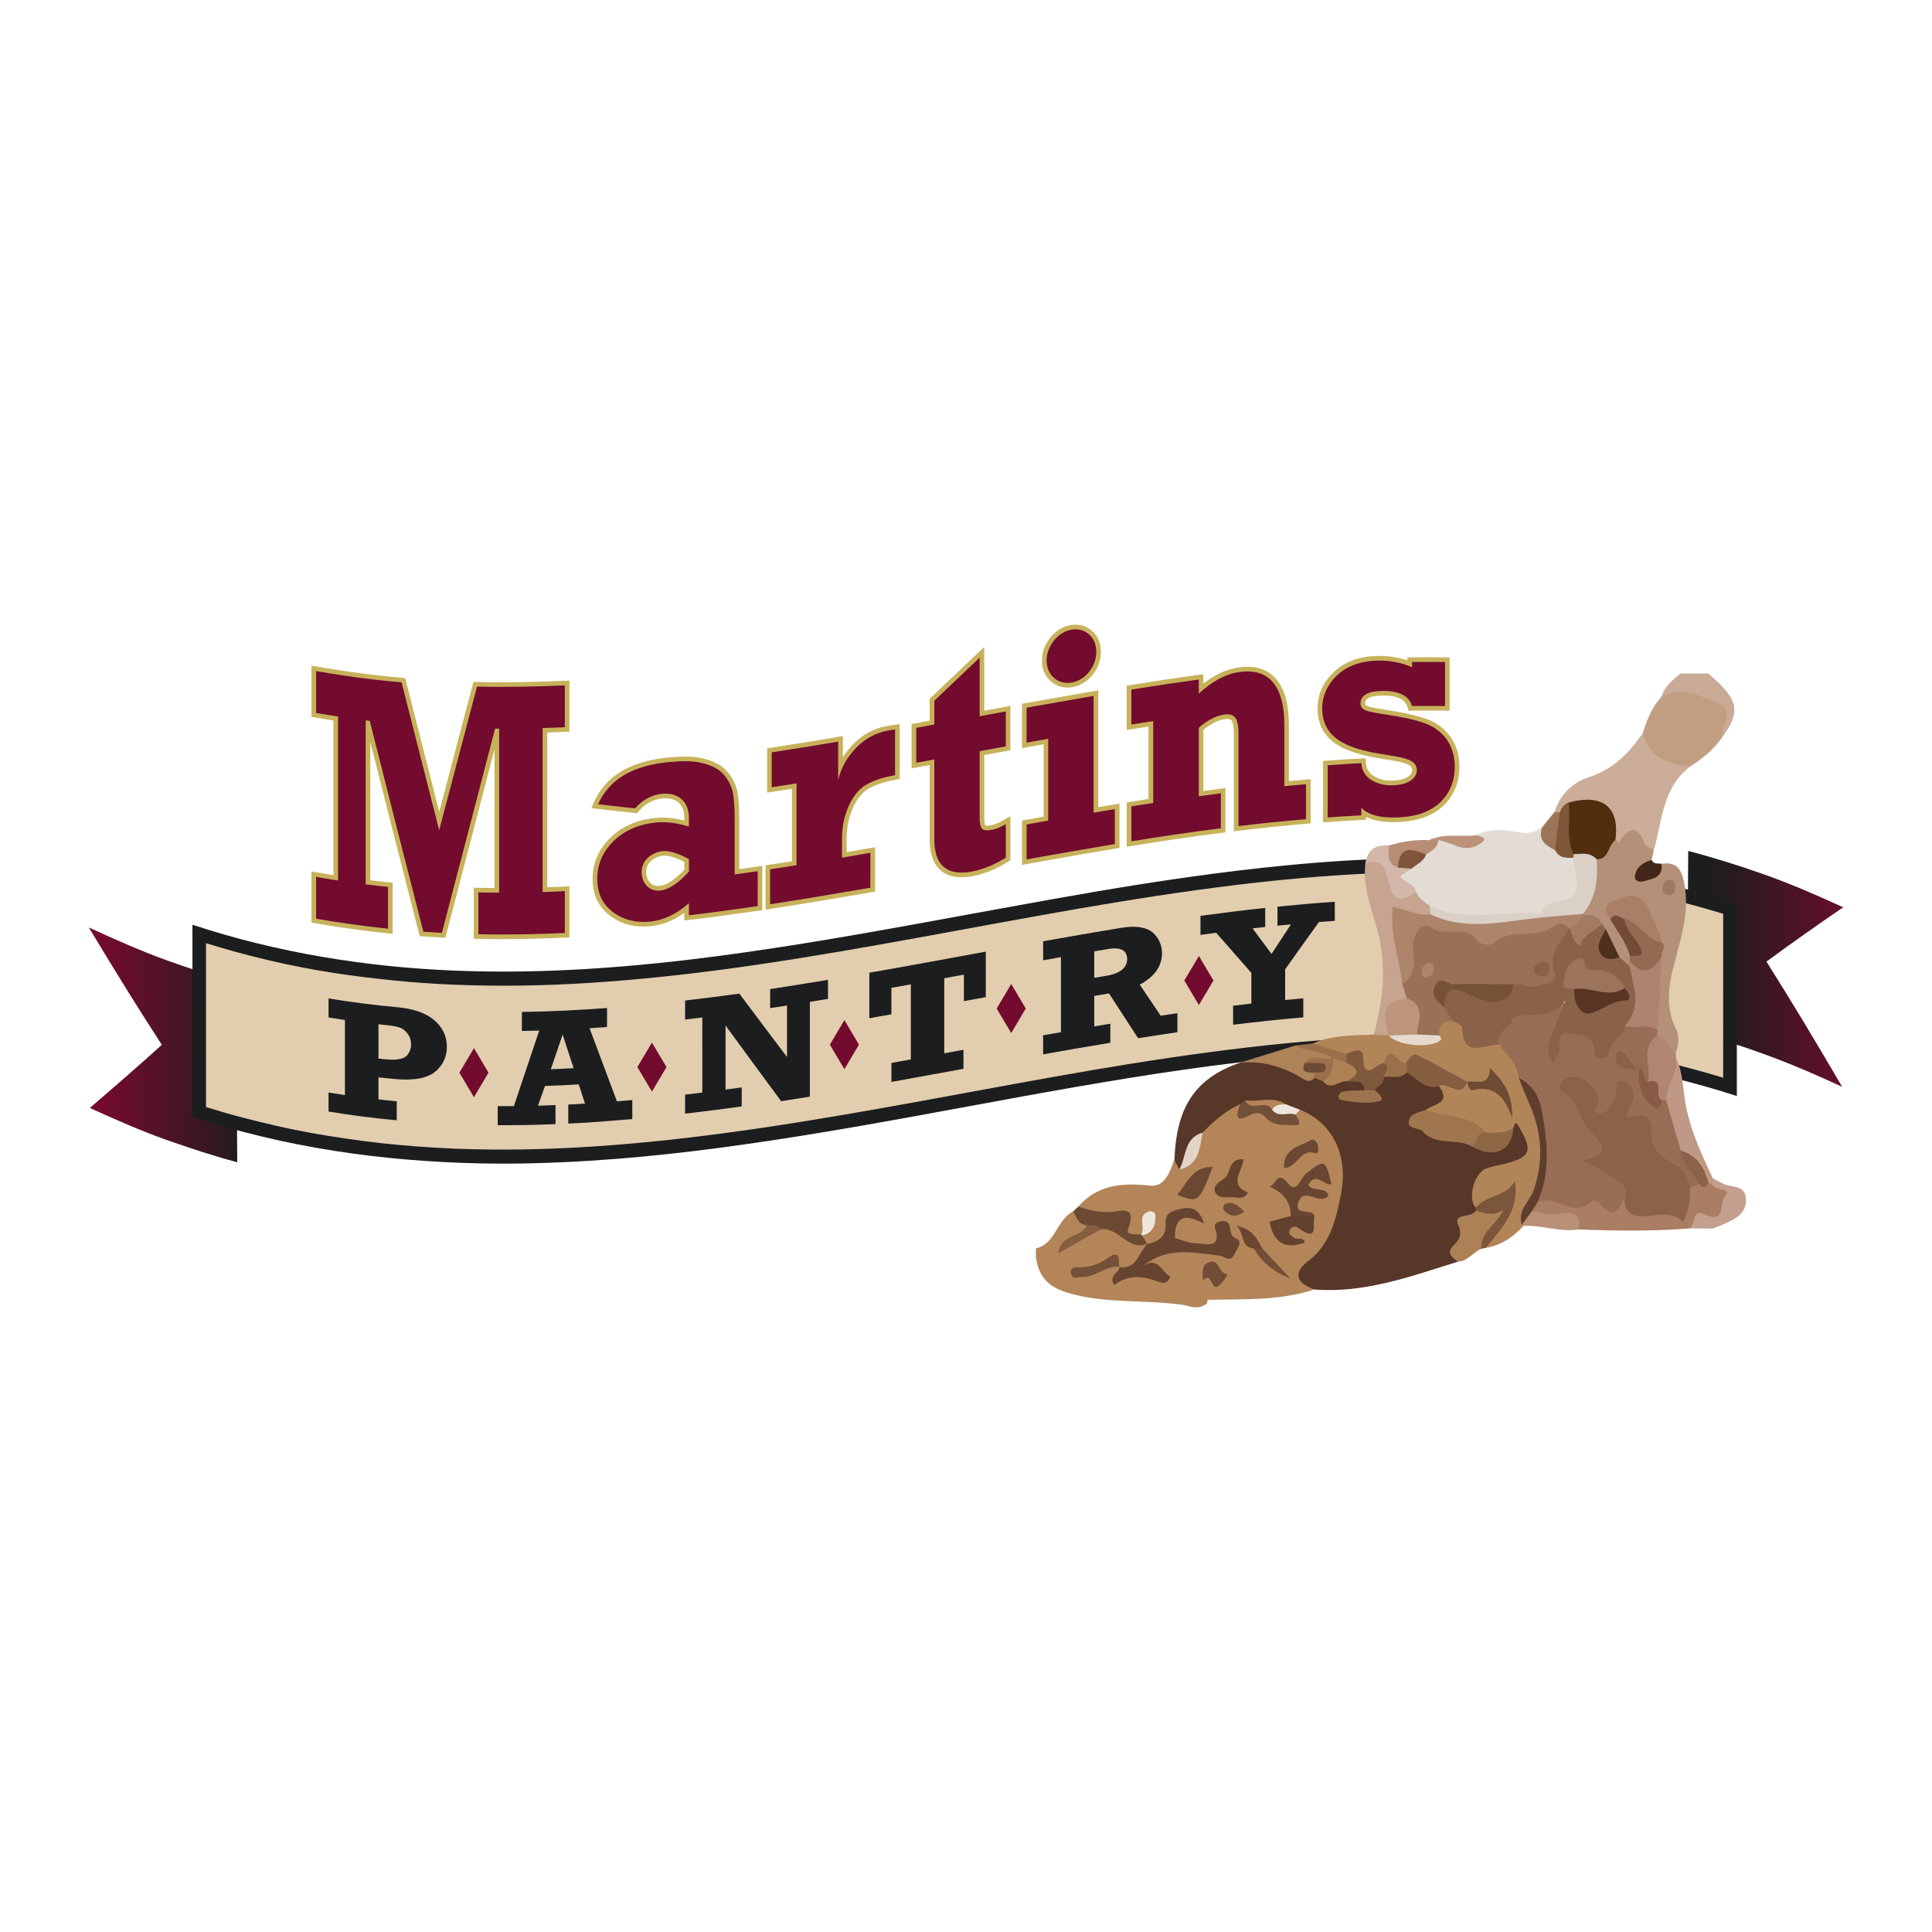 <?xml version="1.0" encoding="utf-8"?>
<!-- Generator: Adobe Illustrator 17.0.0, SVG Export Plug-In . SVG Version: 6.00 Build 0)  -->
<!DOCTYPE svg PUBLIC "-//W3C//DTD SVG 1.1//EN" "http://www.w3.org/Graphics/SVG/1.1/DTD/svg11.dtd">
<svg version="1.1" id="Layer_1" xmlns="http://www.w3.org/2000/svg" xmlns:xlink="http://www.w3.org/1999/xlink" x="0px" y="0px"
	 width="200px" height="200px" viewBox="0 0 200 200" enable-background="new 0 0 200 200" xml:space="preserve">

<g>
	
		<linearGradient id="SVGID_1_" gradientUnits="userSpaceOnUse" x1="5992.451" y1="7001.743" x2="6163.317" y2="7001.743" gradientTransform="matrix(0.095 0 0 0.095 -392.271 -562.066)">
		<stop  offset="0" style="stop-color:#1C1D1F"/>
		<stop  offset="1" style="stop-color:#730B2E"/>
	</linearGradient>
	<path fill="url(#SVGID_1_)" d="M174.764,88.091c2.656,0.693,5.268,1.515,7.854,2.429c2.789,0.984,5.5,2.176,8.189,3.402
		c-2.676,1.834-5.331,3.697-7.943,5.623c2.693,4.272,5.289,8.601,7.834,12.962c-2.269-1.047-4.556-2.057-6.893-2.944
		c-2.998-1.139-6.059-2.12-9.162-2.931C174.684,100.451,174.725,94.271,174.764,88.091z"/>
	
		<linearGradient id="SVGID_2_" gradientUnits="userSpaceOnUse" x1="4406.07" y1="7084.851" x2="4243.628" y2="7084.851" gradientTransform="matrix(0.095 0 0 0.095 -392.271 -562.066)">
		<stop  offset="0" style="stop-color:#1C1D1F"/>
		<stop  offset="1" style="stop-color:#730B2E"/>
	</linearGradient>
	<path fill="url(#SVGID_2_)" d="M24.448,101.712c-2.389-0.655-4.744-1.423-7.075-2.261c-2.786-1.002-5.493-2.204-8.18-3.442
		c2.463,4.085,4.954,8.152,7.558,12.149c-2.45,2.218-4.946,4.382-7.454,6.535c2.611,1.186,5.237,2.356,7.943,3.31
		c2.413,0.852,4.844,1.658,7.32,2.31C24.525,114.112,24.486,107.912,24.448,101.712z"/>
	<path fill="#C7B25B" d="M70.84,89.223v0.807c-0.472,0.504-0.915,0.896-1.329,1.174c-0.445,0.298-0.851,0.466-1.219,0.504
		c-0.052,0.006-0.103,0.009-0.153,0.009c-0.342,0-0.62-0.113-0.835-0.339c-0.271-0.284-0.407-0.65-0.407-1.096
		c0-0.48,0.17-0.867,0.511-1.161c0.363-0.314,0.767-0.493,1.211-0.538c0.055-0.006,0.113-0.009,0.171-0.009
		c0.187,0,0.4,0.029,0.638,0.087C69.835,88.762,70.307,88.949,70.84,89.223z M32.643,95.579c2.487,0.429,4.979,0.775,7.478,1.037
		l0.529,0.056V91.38l-0.429-0.045c-0.74-0.079-1.368-0.149-1.885-0.21V76.827c1.446,5.729,3.121,12.313,5.027,19.749l0.086,0.335
		l0.344,0.025c0.522,0.037,1.163,0.076,1.921,0.116l0.39,0.021l0.099-0.377c1.457-5.556,3.119-11.937,4.989-19.14v14.37
		c-0.728-0.005-1.28-0.011-1.658-0.021l-0.49-0.011v5.286l0.467,0.011c0.804,0.02,1.634,0.029,2.487,0.029
		c1.917,0,4.081-0.052,6.494-0.156l0.458-0.02v-5.29l-0.671,0.029c-0.658,0.029-1.202,0.05-1.629,0.065V75.833
		c0.517-0.017,1.13-0.042,1.842-0.074l0.457-0.021v-5.289l-0.5,0.022c-2.32,0.102-4.478,0.154-6.475,0.154
		c-0.881,0-1.741-0.009-2.582-0.029l-0.377-0.009l-0.097,0.366c-1.157,4.404-2.307,8.767-3.45,13.089
		c-1.104-4.325-2.249-8.832-3.434-13.518l-0.083-0.33l-0.339-0.029c-1.018-0.089-1.991-0.188-2.919-0.295
		c-1.597-0.184-3.561-0.473-5.89-0.865l-0.558-0.094v5.301l0.932,0.158c0.54,0.092,0.987,0.166,1.341,0.221v16.002
		c-0.447-0.072-1.009-0.166-1.689-0.283l-0.584-0.1l0.001,5.301L32.643,95.579z M107.862,68.377c0,0.89,0.307,1.608,0.921,2.152
		c0.488,0.433,1.062,0.65,1.724,0.65c0.162,0,0.324-0.014,0.487-0.043c0.84-0.146,1.546-0.572,2.117-1.281
		c0.569-0.704,0.852-1.497,0.852-2.377c0-0.9-0.302-1.619-0.906-2.157c-0.489-0.436-1.066-0.654-1.731-0.654
		c-0.164,0-0.329,0.014-0.496,0.044c-0.82,0.142-1.521,0.576-2.103,1.301C108.15,66.73,107.862,67.519,107.862,68.377z
		 M94.368,79.538l1.869-0.342v7.652c0,1.419,0.335,2.463,1.004,3.131c0.556,0.555,1.32,0.833,2.29,0.833
		c0.351,0,0.728-0.037,1.131-0.111c1.233-0.226,2.469-0.728,3.71-1.508l0.224-0.141v-4.558l-0.715,0.406
		c-0.516,0.292-0.956,0.473-1.325,0.54c-0.149,0.027-0.272,0.041-0.367,0.041c-0.047,0-0.09-0.003-0.13-0.009
		c-0.024-0.004-0.041-0.008-0.054-0.011c-0.012-0.017-0.025-0.048-0.039-0.094c-0.051-0.168-0.078-0.432-0.078-0.79v-6.413
		l2.706-0.494v-4.59l-2.706,0.495v-6.606l-5.653,5.368v2.272l-1.869,0.342L94.368,79.538L94.368,79.538z M137.479,85.099
		c1.192-0.087,2.35-0.16,3.475-0.218l0.454-0.024v-0.299c0.183,0.095,0.379,0.176,0.592,0.245c0.621,0.202,1.366,0.303,2.237,0.303
		c0.116,0,0.237-0.002,0.363-0.005c2.061-0.055,3.649-0.602,4.763-1.642c0.558-0.521,0.979-1.112,1.263-1.771
		c0.3-0.696,0.449-1.469,0.449-2.32c0-1.175-0.301-2.201-0.903-3.076l-0.004-0.005l-0.004-0.005
		c-0.623-0.859-1.433-1.472-2.432-1.838c-0.902-0.33-2.29-0.646-4.169-0.947h-0.001l-0.276-0.044h-0.001
		c-0.467-0.072-0.815-0.132-1.042-0.179h-0.001l-0.082-0.017l0,0c-0.325-0.066-0.547-0.132-0.666-0.196l-0.013-0.008l-0.014-0.007
		c-0.103-0.047-0.154-0.123-0.154-0.226c0-0.164,0.049-0.297,0.148-0.401c0.23-0.243,0.717-0.38,1.463-0.412
		c0.114-0.005,0.224-0.008,0.33-0.008c0.693,0,1.259,0.108,1.696,0.324c0.397,0.197,0.654,0.494,0.766,0.893l0.1,0.351l0.365-0.004
		c0.645-0.007,1.237-0.009,1.774-0.009c0.573,0,1.116,0.004,1.63,0.01l0.485,0.007v-5.517l-0.472-0.007
		c-0.494-0.007-1.019-0.01-1.575-0.01c-0.545,0-1.163,0.004-1.851,0.01l-0.474,0.005v0.313c-0.921-0.311-1.892-0.466-2.914-0.466
		c-0.136,0-0.272,0.003-0.41,0.009c-1.794,0.076-3.235,0.637-4.324,1.682c-1.104,1.061-1.657,2.309-1.657,3.747
		c0,0.738,0.14,1.401,0.421,1.991c0.302,0.632,0.762,1.168,1.381,1.608c0.511,0.37,1.153,0.683,1.927,0.94
		c0.892,0.297,2.062,0.552,3.512,0.765c0.674,0.104,1.209,0.21,1.606,0.319c0.254,0.07,0.452,0.144,0.594,0.222
		c0.238,0.132,0.357,0.309,0.357,0.532c0,0.273-0.144,0.505-0.432,0.694c-0.378,0.248-0.906,0.381-1.585,0.4l-0.134,0.002
		c-0.748,0-1.374-0.168-1.875-0.503c-0.482-0.323-0.736-0.766-0.761-1.331l-0.021-0.483l-0.482,0.026
		c-1.149,0.061-2.313,0.134-3.495,0.22l-0.444,0.032v6.361L137.479,85.099z M90.583,87.704l-2.938,0.509v-1.362
		c0-1.221,0.229-2.321,0.686-3.297c0.441-0.942,0.992-1.593,1.653-1.953c0.717-0.39,1.638-0.686,2.762-0.887l0.394-0.071v-5.679
		l-0.539,0.068c-0.219,0.027-0.481,0.069-0.787,0.124c-1.389,0.251-2.582,0.908-3.581,1.974c-0.379,0.404-0.707,0.822-0.982,1.254
		v-2.188l-0.56,0.097c-1.886,0.327-4.177,0.697-6.87,1.11l-0.406,0.062v4.586l0.552-0.085c0.818-0.126,1.489-0.23,2.014-0.312v7.5
		c-0.667,0.105-1.443,0.224-2.326,0.36l-0.406,0.062v4.588l0.552-0.085c2.936-0.451,6.399-1.023,10.389-1.714l0.397-0.069v-4.59
		h-0.004V87.704z M117.191,75.48c0.349-0.057,0.874-0.139,1.575-0.247l0.129-0.02v7.499c-0.817,0.126-1.436,0.223-1.858,0.291
		l-0.402,0.065v4.588l0.555-0.09c3.312-0.538,6.395-0.988,9.248-1.346l0.419-0.053v-4.582l-0.538,0.068
		c-0.465,0.059-1.046,0.135-1.745,0.229v-6.321c0.789-0.657,1.549-1.03,2.278-1.122c0.063-0.008,0.124-0.012,0.181-0.012
		c0.216,0,0.373,0.056,0.47,0.167c0.05,0.071,0.093,0.184,0.129,0.338c0.062,0.266,0.093,0.626,0.093,1.08v10.044l0.535-0.064
		c2.231-0.269,4.555-0.507,6.975-0.716l0.437-0.038V80.66l-0.52,0.045c-0.638,0.055-1.213,0.107-1.726,0.154v-5.733
		c0-1.352-0.165-2.481-0.494-3.385c-0.351-0.965-0.889-1.677-1.614-2.135c-0.611-0.387-1.346-0.581-2.204-0.581
		c-0.233,0-0.474,0.014-0.723,0.044c-1.294,0.15-2.568,0.715-3.819,1.694v-0.968l-0.543,0.074c-2.37,0.322-4.702,0.672-6.995,1.048
		l-0.401,0.066v4.586L117.191,75.48z M105.798,77.445l2.236-0.4v7.495l-2.236,0.4v4.59l0.563-0.101
		c3.715-0.665,6.758-1.193,9.127-1.585l0.4-0.066V83.19l-1.155,0.191c-0.404,0.066-0.75,0.124-1.04,0.173V71.467l-0.56,0.097
		c-2.462,0.426-4.775,0.833-6.94,1.22l-0.395,0.071L105.798,77.445L105.798,77.445z M77.92,89.774
		c-0.553,0.08-1.016,0.147-1.391,0.199v-5.176c0-0.849-0.032-1.565-0.096-2.149c-0.047-0.437-0.114-0.802-0.201-1.096l-0.002-0.008
		l-0.003-0.008c-0.232-0.704-0.595-1.31-1.091-1.82c-0.535-0.551-1.313-0.948-2.331-1.192c-0.577-0.138-1.219-0.206-1.929-0.206
		c-0.492,0-1.089,0.036-1.791,0.108c-2.003,0.205-3.64,0.71-4.915,1.514c-1.228,0.775-2.126,1.817-2.693,3.127l-0.256,0.591
		l0.64,0.075c1.623,0.188,2.903,0.329,3.842,0.423l0.251,0.025l0.163-0.192c0.669-0.79,1.476-1.234,2.421-1.331
		c0.118-0.012,0.233-0.018,0.345-0.018c0.563,0,1.011,0.145,1.344,0.435c0.406,0.373,0.608,0.885,0.608,1.535v0.329
		c-0.816-0.203-1.575-0.305-2.278-0.305c-0.244,0-0.483,0.012-0.717,0.036c-1.919,0.198-3.471,0.883-4.657,2.053
		c-0.596,0.588-1.046,1.222-1.35,1.903c-0.325,0.728-0.488,1.509-0.488,2.343c0,0.785,0.138,1.488,0.415,2.108
		c0.304,0.679,0.767,1.254,1.394,1.723c0.986,0.747,2.145,1.121,3.478,1.121c0.223,0,0.447-0.011,0.675-0.033
		c1.237-0.122,2.412-0.585,3.529-1.389v0.786l0.534-0.061c1.9-0.219,4.278-0.534,7.135-0.947l0.411-0.06V89.63L77.92,89.774z"/>
	<path fill="#730B2E" d="M71.321,88.94c0,0.427,0,0.854,0,1.282c-0.464,0.51-0.967,0.998-1.541,1.384
		c-0.43,0.289-0.915,0.529-1.436,0.584c-0.518,0.052-1.019-0.096-1.384-0.476c-0.367-0.387-0.537-0.9-0.539-1.427
		c0.001-0.59,0.229-1.134,0.677-1.523c0.419-0.36,0.924-0.596,1.476-0.653c0.325-0.032,0.655,0.012,0.972,0.09
		C70.168,88.353,70.758,88.633,71.321,88.94z M108.345,68.376c0.001,0.684,0.243,1.334,0.76,1.795
		c0.506,0.447,1.155,0.606,1.812,0.494c0.734-0.129,1.362-0.535,1.827-1.11c0.479-0.594,0.746-1.313,0.746-2.077
		c-0.001-0.683-0.23-1.339-0.746-1.8c-0.511-0.454-1.165-0.61-1.827-0.497c-0.735,0.129-1.348,0.553-1.812,1.129
		C108.633,66.901,108.346,67.614,108.345,68.376z M94.852,78.961c0.623-0.114,1.246-0.227,1.869-0.342c0,2.743,0,5.484,0,8.226
		c0,0.966,0.145,2.075,0.863,2.792c0.781,0.78,1.982,0.775,2.997,0.59c1.265-0.232,2.457-0.761,3.541-1.442c0-1.158,0-2.314,0-3.471
		c-0.46,0.261-0.95,0.498-1.475,0.594c-0.213,0.038-0.438,0.067-0.655,0.034c-0.131-0.02-0.267-0.067-0.348-0.176
		c-0.062-0.076-0.101-0.168-0.131-0.262c-0.091-0.297-0.098-0.622-0.098-0.93c0-2.271,0-4.542,0-6.813
		c0.903-0.165,1.803-0.329,2.706-0.494c0-1.205,0-2.412,0-3.617c-0.903,0.165-1.803,0.33-2.706,0.496c0-2.024,0-4.045,0-6.068
		c-1.565,1.486-3.131,2.974-4.695,4.459c0,0.822,0,1.644,0,2.466c-0.623,0.114-1.246,0.227-1.869,0.342
		C94.852,76.55,94.852,77.755,94.852,78.961z M137.442,84.624c1.161-0.085,2.324-0.158,3.485-0.219c0-0.266,0-0.53,0-0.796
		c0.326,0.357,0.762,0.592,1.219,0.741c0.778,0.254,1.628,0.295,2.439,0.274c1.588-0.043,3.255-0.399,4.449-1.514
		c0.487-0.455,0.886-0.997,1.15-1.61c0.289-0.673,0.41-1.402,0.411-2.131c-0.001-0.995-0.251-1.978-0.818-2.804
		c-0.553-0.764-1.325-1.345-2.21-1.67c-1.327-0.486-2.748-0.711-4.139-0.934c-0.429-0.067-0.858-0.129-1.282-0.217
		c-0.292-0.061-0.615-0.117-0.88-0.261c-0.273-0.126-0.431-0.357-0.432-0.66c0.001-0.271,0.091-0.531,0.279-0.73
		c0.423-0.446,1.204-0.535,1.79-0.561c0.754-0.031,1.57,0.026,2.258,0.366c0.494,0.244,0.863,0.658,1.015,1.191
		c1.139-0.011,2.276-0.014,3.415,0.001c0-1.52,0-3.04,0-4.56c-1.139-0.016-2.276-0.011-3.415,0c0,0.179,0,0.357,0,0.535
		c-1.189-0.515-2.491-0.729-3.782-0.676c-1.472,0.063-2.93,0.512-4.012,1.55c-0.954,0.918-1.508,2.078-1.509,3.402
		c0,0.612,0.111,1.228,0.375,1.784c0.275,0.575,0.71,1.058,1.228,1.426c0.542,0.393,1.167,0.665,1.799,0.875
		c1.114,0.37,2.273,0.575,3.432,0.746c0.556,0.086,1.116,0.181,1.661,0.33c0.239,0.064,0.482,0.144,0.7,0.266
		c0.36,0.2,0.603,0.53,0.604,0.95c-0.001,0.466-0.268,0.846-0.648,1.095c-0.538,0.355-1.205,0.462-1.838,0.479
		c-0.798,0.021-1.614-0.135-2.286-0.582c-0.588-0.395-0.942-1.002-0.973-1.709c-1.162,0.061-2.325,0.135-3.485,0.219
		C137.442,81.023,137.442,82.824,137.442,84.624z M90.102,88.279c-0.979,0.169-1.958,0.339-2.938,0.509c0-0.643,0-1.288,0-1.931
		c0.001-1.203,0.219-2.406,0.73-3.5c0.408-0.87,0.997-1.703,1.858-2.17c0.896-0.487,1.906-0.759,2.905-0.939
		c0-1.578,0-3.158,0-4.736c-0.255,0.032-0.509,0.075-0.762,0.12c-1.28,0.231-2.429,0.885-3.317,1.831
		c-0.87,0.93-1.539,2.044-1.81,3.298c0-1.33,0-2.66,0-3.991c-2.289,0.397-4.584,0.76-6.88,1.111c0,1.205,0,2.412,0,3.617
		c0.855-0.132,1.711-0.263,2.566-0.399c0,2.823,0,5.646,0,8.469c-0.91,0.144-1.821,0.285-2.733,0.424c0,1.205,0,2.412,0,3.618
		c3.466-0.534,6.924-1.114,10.379-1.713C90.102,90.692,90.102,89.485,90.102,88.279z M117.119,75.005
		c0.752-0.123,1.506-0.236,2.26-0.353c0,2.823,0,5.646,0,8.467c-0.754,0.116-1.507,0.231-2.26,0.354c0,1.205,0,2.412,0,3.619
		c3.079-0.5,6.169-0.959,9.265-1.348c0-1.205,0-2.412,0-3.617c-0.762,0.096-1.522,0.199-2.283,0.303c0-2.363,0-4.726,0-7.089
		c0.764-0.669,1.67-1.247,2.697-1.377c0.398-0.05,0.818,0.009,1.087,0.335c0.114,0.153,0.175,0.342,0.219,0.525
		c0.089,0.388,0.105,0.792,0.105,1.189c0,3.168,0,6.337,0,9.505c2.325-0.28,4.657-0.517,6.991-0.718c0-1.205,0-2.412,0-3.617
		c-0.748,0.064-1.498,0.132-2.245,0.204c0-2.087,0-4.174,0-6.259c0-1.082-0.093-2.198-0.465-3.221
		c-0.275-0.756-0.729-1.458-1.42-1.895c-0.778-0.492-1.721-0.57-2.616-0.466c-1.672,0.194-3.146,1.133-4.353,2.258
		c0-0.486,0-0.973,0-1.46c-2.331,0.317-4.66,0.665-6.982,1.046C117.119,72.593,117.119,73.799,117.119,75.005z M106.274,76.879
		c0.746-0.133,1.49-0.267,2.235-0.4c0,2.823,0,5.646,0,8.468c-0.746,0.133-1.49,0.268-2.235,0.4c0,1.205,0,2.412,0,3.618
		c3.042-0.544,6.084-1.082,9.132-1.586c0-1.205,0-2.412,0-3.619c-0.731,0.121-1.464,0.239-2.195,0.367c0-4.028,0-8.058,0-12.086
		c-2.313,0.4-4.626,0.806-6.938,1.22C106.274,74.467,106.274,75.673,106.274,76.879z M78.439,90.185
		c-0.796,0.114-1.589,0.232-2.386,0.339c0-1.908,0-3.816,0-5.726c0-0.699-0.017-1.402-0.093-2.098
		c-0.037-0.341-0.087-0.682-0.184-1.013c-0.201-0.61-0.531-1.173-0.979-1.636c-0.555-0.57-1.338-0.878-2.099-1.06
		c-1.162-0.278-2.382-0.209-3.56-0.088c-1.629,0.167-3.308,0.56-4.708,1.442c-1.115,0.705-1.984,1.7-2.51,2.912
		c1.278,0.149,2.555,0.294,3.834,0.422c0.7-0.828,1.654-1.385,2.737-1.498c0.727-0.074,1.494,0.042,2.058,0.536
		c0.535,0.49,0.766,1.182,0.767,1.891c0,0.319,0,0.638,0,0.957c-1.099-0.33-2.273-0.538-3.424-0.42
		c-1.625,0.168-3.192,0.756-4.37,1.918c-0.514,0.509-0.954,1.096-1.249,1.757c-0.303,0.676-0.447,1.41-0.447,2.149
		c0,0.655,0.106,1.313,0.374,1.913c0.273,0.611,0.71,1.134,1.245,1.535c1.102,0.836,2.458,1.128,3.816,0.994
		c1.537-0.151,2.915-0.896,4.055-1.912c0,0.416,0,0.833,0,1.248c2.379-0.273,4.751-0.603,7.121-0.945
		C78.439,92.596,78.439,91.39,78.439,90.185z"/>
	<path fill="#1C1D1F" d="M19.922,95.729c8.778,2.897,17.968,4.38,27.192,4.751c9.165,0.37,18.351-0.334,27.434-1.539
		c13.05-1.731,25.946-4.435,38.918-6.646c6.56-1.12,13.15-2.082,19.776-2.722c7.992-0.771,16.062-1.036,24.072-0.384
		c7.628,0.623,15.205,2,22.483,4.395c0,6.626,0,13.252,0,19.877c-2.112-0.688-4.253-1.289-6.406-1.833
		c-3.95-0.999-7.982-1.694-12.026-2.168c-10.971-1.286-22.052-0.792-32.996,0.509c-15.309,1.819-30.373,5.212-45.588,7.636
		c-7.202,1.147-14.447,2.106-21.729,2.557c-3.796,0.236-7.602,0.355-11.405,0.272c-10.066-0.219-20.152-1.64-29.726-4.83
		C19.922,108.979,19.922,102.354,19.922,95.729z"/>
	<path fill="#E2CEAE" d="M21.326,97.638c4.337,1.346,8.782,2.401,13.272,3.086c4.149,0.631,8.323,1.047,12.516,1.216
		c4.646,0.188,9.305,0.108,13.944-0.194c4.51-0.293,9.009-0.753,13.489-1.345c22.066-2.918,43.736-8.711,66.023-9.92
		c6.25-0.339,12.539-0.273,18.769,0.348c3.379,0.337,6.743,0.827,10.074,1.489c3.025,0.601,6.017,1.382,8.968,2.278
		c-0.001,5.656-0.001,11.312-0.001,16.967c-4.257-1.285-8.584-2.314-12.978-3.003c-4.234-0.662-8.507-1.053-12.789-1.225
		c-10.551-0.424-21.108,0.634-31.535,2.165c-5.297,0.778-10.572,1.707-15.838,2.666c-11.687,2.13-23.366,4.419-35.179,5.743
		c-2.246,0.252-4.499,0.466-6.752,0.64c-4.121,0.318-8.253,0.488-12.387,0.451c-5.076-0.045-10.17-0.395-15.194-1.145
		c-2.392-0.357-4.781-0.765-7.137-1.316c-1.108-0.258-2.214-0.518-3.315-0.804c-1.327-0.344-2.642-0.728-3.952-1.132
		C21.325,108.95,21.325,103.294,21.326,97.638z"/>
	<path fill="#1C1D1F" d="M39.179,109.58c0-1.184,0-2.366,0-3.549c0.224,0.026,0.448,0.05,0.673,0.074
		c0.503,0.052,1.027,0.108,1.511,0.262c0.344,0.108,0.611,0.354,0.828,0.635c0.242,0.324,0.365,0.706,0.366,1.11
		c-0.001,0.471-0.174,0.91-0.519,1.234c-0.184,0.163-0.43,0.238-0.666,0.285c-0.537,0.105-1.098,0.068-1.64,0.011
		C39.547,109.622,39.363,109.601,39.179,109.58z M41.07,114.004c-0.631-0.057-1.263-0.124-1.891-0.195
		c0-0.762-0.001-1.522-0.001-2.283c0.438,0.049,0.877,0.094,1.314,0.139c0.783,0.081,1.586,0.132,2.371,0.051
		c0.59-0.044,1.167-0.186,1.696-0.453c0.512-0.25,0.912-0.683,1.226-1.15c0.317-0.534,0.475-1.139,0.476-1.758
		c-0.001-1.126-0.492-2.086-1.364-2.791c-1.06-0.868-2.492-1.181-3.827-1.302c-2.362-0.214-4.721-0.518-7.061-0.905
		c0,0.657,0,1.313,0,1.97c0.566,0.094,1.132,0.179,1.699,0.263c0,2.59,0,5.181,0,7.771c-0.567-0.085-1.133-0.169-1.699-0.263
		c0,0.657,0,1.313,0,1.97c2.342,0.386,4.699,0.691,7.061,0.905C41.07,115.316,41.07,114.66,41.07,114.004z M59.38,110.58
		c-0.786,0.044-1.573,0.074-2.361,0.107c0.409-1.196,0.817-2.392,1.226-3.588C58.624,108.26,59.001,109.42,59.38,110.58z
		 M65.455,113.876c-0.531,0.044-1.061,0.091-1.592,0.134c-0.946-2.52-1.89-5.042-2.831-7.565c0.604-0.036,1.204-0.083,1.807-0.127
		c0-0.657,0-1.313,0-1.97c-2.934,0.214-5.873,0.376-8.815,0.407c0,0.656,0,1.313,0,1.97c0.598-0.007,1.197-0.025,1.795-0.04
		c-0.872,2.606-1.746,5.214-2.623,7.819c-0.557,0.005-1.115,0.008-1.673,0.005c0,0.657,0,1.313,0,1.97
		c1.995,0.011,3.991-0.025,5.984-0.11c0-0.657,0-1.313,0-1.97c-0.604,0.026-1.207,0.044-1.811,0.061
		c0.239-0.68,0.481-1.362,0.721-2.044c1.166-0.03,2.331-0.091,3.496-0.158c0.216,0.662,0.43,1.324,0.646,1.987
		c-0.578,0.033-1.154,0.075-1.732,0.099c0,0.657,0,1.313,0,1.97c2.213-0.094,4.422-0.282,6.63-0.468
		C65.455,115.189,65.455,114.534,65.455,113.876z M70.922,115.286c1.956-0.226,3.909-0.481,5.86-0.748c0-0.657,0-1.313,0-1.97
		c-0.557,0.077-1.115,0.151-1.673,0.227c0-2.212,0-4.425,0-6.637c1.912,2.619,3.83,5.231,5.756,7.84
		c0.991-0.154,1.982-0.307,2.972-0.472c0-3.271,0-6.541,0-9.812c0.625-0.104,1.253-0.207,1.878-0.311c0-0.656,0-1.313,0-1.97
		c-1.994,0.33-3.991,0.65-5.989,0.959c0,0.656,0,1.313,0,1.97c0.582-0.09,1.165-0.18,1.747-0.271c0,1.777,0,3.553,0,5.329
		c-1.65-2.184-3.298-4.369-4.937-6.562c-1.869,0.26-3.741,0.5-5.616,0.717c0,0.656,0,1.313,0,1.969
		c0.594-0.068,1.189-0.137,1.782-0.212c0,2.59,0.001,5.181,0.001,7.771c-0.594,0.075-1.189,0.144-1.783,0.212
		C70.922,113.973,70.922,114.628,70.922,115.286z M92.279,112.002c2.487-0.445,4.973-0.902,7.459-1.357c0-0.656,0-1.313,0-1.97
		c-0.664,0.122-1.328,0.243-1.992,0.365c0-2.59,0-5.181,0-7.771c0.679-0.125,1.359-0.249,2.037-0.373c0,0.914,0,1.828,0,2.743
		c0.755-0.138,1.51-0.276,2.265-0.415c0-1.57,0-3.141,0-4.711c-4.016,0.734-8.029,1.486-12.053,2.183c0,1.571,0,3.142,0,4.712
		c0.762-0.132,1.522-0.269,2.285-0.405c0-0.915,0-1.829,0-2.743c0.669-0.12,1.339-0.238,2.008-0.36c0,2.59,0,5.181,0,7.771
		c-0.669,0.123-1.339,0.241-2.008,0.36C92.279,110.689,92.279,111.345,92.279,112.002z M113.277,101.226c0-0.915,0-1.828,0-2.743
		c0.504-0.087,1.009-0.17,1.513-0.254c0.46-0.076,0.966-0.098,1.395,0.112c0.361,0.178,0.498,0.56,0.498,0.94
		c-0.001,0.385-0.145,0.743-0.423,1.01c-0.465,0.449-1.149,0.626-1.771,0.729C114.085,101.089,113.681,101.155,113.277,101.226z
		 M121.887,104.888c-0.578,0.083-1.154,0.169-1.731,0.257c-0.723-1.072-1.445-2.143-2.168-3.213c0.678-0.373,1.328-0.85,1.768-1.497
		c0.354-0.522,0.535-1.132,0.536-1.762c-0.001-0.838-0.342-1.596-0.971-2.15c-0.307-0.25-0.677-0.403-1.061-0.487
		c-0.729-0.16-1.498-0.102-2.229,0.018c-2.685,0.445-5.368,0.904-8.047,1.384c0,0.657,0,1.313,0,1.97
		c0.614-0.111,1.23-0.22,1.845-0.326c0,2.59,0,5.181,0,7.771c-0.615,0.107-1.23,0.217-1.845,0.326c0,0.657,0,1.313,0,1.97
		c2.317-0.416,4.637-0.818,6.957-1.203c0-0.657,0-1.313,0-1.97c-0.554,0.093-1.11,0.184-1.665,0.28c0-1.053,0-2.107,0-3.16
		c0.51-0.088,1.02-0.172,1.529-0.256c1.005,1.546,2.009,3.092,3.013,4.639c1.354-0.215,2.711-0.424,4.068-0.62
		C121.887,106.2,121.887,105.544,121.887,104.888z M127.651,106.082c2.417-0.303,4.839-0.55,7.266-0.764c0-0.656,0-1.313,0-1.969
		c-0.627,0.055-1.254,0.107-1.878,0.169c0-1.058,0-2.115,0-3.173c1.159-1.64,2.329-3.272,3.501-4.901
		c0.546-0.043,1.091-0.086,1.637-0.12c0-0.657,0-1.313,0-1.97c-1.98,0.127-3.957,0.307-5.932,0.504c0,0.657,0,1.314,0,1.97
		c0.463-0.045,0.926-0.093,1.39-0.135c-0.672,1.017-1.338,2.037-2.003,3.056c-0.655-0.883-1.309-1.764-1.968-2.644
		c0.437-0.05,0.874-0.1,1.311-0.146c0-0.656,0-1.313,0-1.969c-2.239,0.231-4.473,0.518-6.703,0.819c0,0.657,0,1.313,0,1.97
		c0.543-0.074,1.085-0.148,1.628-0.219c1.219,1.379,2.431,2.766,3.641,4.155c0,1.058,0,2.115,0,3.173
		c-0.63,0.073-1.26,0.144-1.89,0.223C127.651,104.77,127.651,105.426,127.651,106.082z"/>
	<path fill="#730B2E" d="M32.723,95.107c2.47,0.426,4.953,0.771,7.447,1.033c0-1.444,0-2.886,0-4.33
		c-0.772-0.081-1.542-0.166-2.313-0.263c0-5.657,0-11.314,0-16.972c0.139,0.018,0.279,0.035,0.418,0.052
		c1.833,7.281,3.688,14.555,5.552,21.829c0.638,0.044,1.276,0.081,1.914,0.116c1.847-7.045,3.681-14.095,5.509-21.145
		c0.14,0.001,0.281,0.002,0.422,0.004c0,5.658,0,11.317,0,16.974c-0.716-0.005-1.432-0.007-2.148-0.024c0,1.444,0,2.886,0,4.33
		c2.983,0.073,5.967,0.002,8.949-0.126c0-1.444,0-2.887,0-4.331c-0.767,0.033-1.534,0.068-2.3,0.088c0-5.658,0-11.316,0-16.974
		c0.766-0.021,1.533-0.054,2.299-0.088c0-1.444,0-2.886,0-4.331c-3.027,0.134-6.059,0.195-9.089,0.125
		c-1.303,4.956-2.61,9.913-3.921,14.868c-1.304-5.099-2.6-10.2-3.89-15.303c-0.978-0.086-1.956-0.184-2.932-0.297
		c-1.98-0.23-3.949-0.537-5.915-0.868c0,1.444,0,2.886,0,4.331c0.758,0.127,1.513,0.261,2.272,0.373c0,5.657,0,11.314,0,16.972
		c-0.759-0.113-1.515-0.243-2.272-0.374C32.722,92.221,32.723,93.664,32.723,95.107z"/>
	<polygon fill="#730B2E" points="104.681,106.941 106.188,104.402 104.681,101.864 103.173,104.402 	"/>
	<polygon fill="#730B2E" points="124.108,104.039 125.616,101.501 124.108,98.962 122.6,101.501 	"/>
	<polygon fill="#730B2E" points="87.413,110.68 88.921,108.142 87.413,105.604 85.905,108.142 	"/>
	<polygon fill="#730B2E" points="67.489,113.004 68.996,110.465 67.489,107.926 65.981,110.465 	"/>
	<polygon fill="#730B2E" points="49.063,113.583 50.571,111.044 49.063,108.505 47.555,111.044 	"/>
	<g>
		<path fill="#B38559" d="M125.012,134.556c-0.025,0.112-0.042,0.226-0.052,0.34c-0.845,0.803-1.848,0.275-2.696,0.16
			c-3.736-0.506-7.518-0.117-11.269-1.093c-2.327-0.606-3.409-1.6-3.757-3.766c0-0.32,0-0.64,0-0.96
			c2.067-0.483,2.129-2.984,3.845-3.821c0.78,0.258,1.24,0.843,1.586,1.547c-0.297,1.326-1.798,1.143-2.381,1.928
			c1.205-0.593,2.334-1.572,3.743-2.039c1.802-0.386,2.812,1.461,4.442,1.572c0.225,0.119,0.368,0.302,0.433,0.547
			c-0.469,1.406-0.876,2.892-2.916,2.323c-1.292-1.544-2.219,0.483-3.038,0.351c0.753,0.045,1.537-1.3,2.744-0.663
			c0.411,0.166,0.17,1.028,0.889,0.856c1.462-0.35,2.936,0.419,4.392-0.067c1.241-0.67,2.166,0.608,3.315,0.533
			c0.212,0.084,0.39,0.213,0.542,0.382C125.198,133.28,125.565,133.874,125.012,134.556z"/>
		<path fill="#C8AA97" d="M176.838,69.717c3.164,2.685,3.433,3.94,1.421,6.629c-0.931-3.585-1.221-3.796-5.404-3.917
			c-0.324-0.009-0.611-0.091-0.846-0.323c0.29-1.089,1.173-1.696,1.948-2.389C174.918,69.717,175.878,69.717,176.838,69.717z"/>
		<path fill="#573728" d="M150.899,130.614c-4.84,1.509-9.629,3.285-14.841,2.873c-2.51-0.612-2.72-1.425-0.91-3.489
			c2.748-3.134,3.794-6.682,2.662-10.782c-0.496-1.798-1.46-3.147-3.296-3.748c-0.56-0.151-1.08-0.398-1.598-0.648
			c-1.148-0.535-2.363-0.301-3.555-0.3c-0.319,0.036-0.622,0.136-0.922,0.249c-1.385,0.731-2.417,1.941-3.74,2.751
			c-1.538,0.763-1.137,3.016-2.814,3.672c-0.544-0.244-0.539-0.64-0.308-1.1c0.193-5.548,2.178-8.489,6.808-10.09
			c2.683-0.838,5.066,0.308,7.498,1.128c0.454,0.049,0.874,0.212,1.29,0.383c0.877,0.421,1.714-0.151,2.576-0.113
			c0.823,0.071,1.71,0.053,1.8,1.209c-0.179,0.687-0.765,0.711-1.132,0.768c0.395-0.311,1.55,1.009,1.675-0.622
			c0.184-0.684,0.64-1.154,1.198-1.549c0.757-0.344,1.568-0.408,2.382-0.464c1.249,0.367,2.352,1.068,3.549,1.559
			c1.402,1.684,0.204,2.362-1.148,2.984c-0.831,0.379-1.466,0.675-0.245,1.513c1.43,0.981,3.241,0.535,4.655,1.44
			c1.629,0.302,3.415,0.969,3.731-1.667c0.151-0.35,0.344-0.957,0.722-0.734c0.947,0.559,1.698,1.437,1.883,2.534
			c0.23,1.368-0.976,2.624-2.419,2.734c-2.628,0.2-3.251,0.882-3.379,3.704c0.043,0.224,0.029,0.444-0.036,0.662
			C151,126.664,151.681,128.936,150.899,130.614z"/>
		<path fill="#B38559" d="M134.572,114.879c3.293,1.296,5.058,4.627,4.241,8.752c-0.499,2.521-1.06,5.14-3.359,6.89
			c-1.696,1.292-1.208,2.304,0.604,2.966c-3.602,1.18-7.338,0.99-11.047,1.069c-0.162-0.659-0.324-1.317-0.485-1.976
			c0.303-0.835,1.07-0.287,1.643-0.508c-1.062-1.213-1.231,0-1.637,0.518c-1.301,1.063-2.173-1.001-3.401-0.466
			c-0.517,0.202-0.977-0.05-1.332-0.321c-0.525-0.402-1.702,0.389-1.678-0.795c0.021-1.028,0.953-1.405,1.81-1.647
			c1.808-0.511,3.649-0.103,5.472-0.083c2.114,0.023,2.114,0.096,1.088-2.052c0.01-0.32-0.53,0.128-0.228,0.022
			c0.059-0.021,0.086,0.015,0.08,0.108c-0.117,1.707-0.591,2.084-2.621,1.828c-0.982-0.124-2.17-0.065-2.629-1.252
			c-0.242-0.625,0.703-1.78,1.952-2.506c-1.023,0.299-1.733,0.575-1.978,1.749c-0.209,0.999-0.712,2.255-2.295,1.597l-0.019-0.02
			c-0.303-0.268-0.8-0.458-0.41-1.007c0.057-0.085,0.153-0.144,0.183-0.251c-0.125,0.181-0.27,0.345-0.425,0.502
			c-0.43,0.274-1.245,0.341-1.285,0.09c-0.431-2.718-2.817-1.782-4.344-2.418c-0.37-0.154-0.675-0.386-0.854-0.759
			c2.029-2.315,4.602-2.471,7.461-2.173c1.53,0.16,1.999-1.432,2.5-2.645c0.167,0.326,0.335,0.651,0.503,0.976
			c1.423-0.883,1.443-2.652,2.412-3.821c1.144-1.189,2.387-2.248,3.892-2.962c1.904-0.002,3.387,2.04,5.473,1.121
			C134.044,115.161,134.337,115.06,134.572,114.879z"/>
		<path fill="#B28558" d="M147.608,114.898c0.756-0.65,2.714-0.639,1.352-2.455c0.135-0.29,0.494-0.667,0.64-0.528
			c0.783,0.74,1.552,0.069,2.316,0.081c0.588,0.576,1.314,0.409,2.024,0.401c1.029-0.011,1.03,0.011,1.875,1.208
			c-0.753-1.452-0.752-1.444-2.507-1.21c-0.483,0.064-0.952-0.015-1.342-0.349c-1.545-0.634-3.34-0.609-4.662-1.871
			c-0.414-0.395-1.042-0.069-1.559,0.098c-0.776,0.33-1.593-0.686-2.354,0.084c-1.106,0.78-2.168,1.38-2.915-0.429
			c-0.271-0.656-0.937-0.336-1.438-0.418c-1.168-0.247-2.411-0.336-3.147-1.491c2.023-0.886,4.183-0.832,6.323-0.916
			c0.445-0.236,0.906-0.36,1.407-0.201c1.452,0.905,3.076,0.493,4.633,0.609c0.61,0.045,0.776-0.077,0.356-0.601
			c-0.094-1.054,0.392-1.578,1.442-1.591c0.57,0.052,1.372,0.192,1.491,0.619c0.585,2.096,2.286,1.785,3.795,1.943
			c1.338,0.804,2.042,2.048,2.444,3.504c0.119,0.634,0.364,1.229,0.672,1.784c2.565,4.607,1.816,9.038-0.67,13.386
			c-0.025,0.118-0.051,0.235-0.077,0.352c-1.066,1.158-2.308,2.014-3.898,2.272c0.198-2.106,2.435-3.244,2.536-5.529
			c-1.217,0.411-2.216,1.383-3.553,1.365c-0.9-0.86-0.224-3.544,1.038-4.042c0.44-0.173,0.913-0.272,1.377-0.371
			c3.349-0.716,3.64-1.396,1.821-4.3c-0.02-0.032-0.192-0.025-0.207,0.006c-0.068,0.141-0.105,0.296-0.153,0.446
			c-0.601,1.118-1.588,1.106-2.64,0.907c-1.738-0.725-3.368-1.742-5.344-1.822C148.199,115.819,147.518,115.721,147.608,114.898z"/>
		<path fill="#E2DCD4" d="M152.809,86.45c1.554-0.782,3.229-0.501,4.789-0.252c0.929,0.149,1.424-0.209,2.056-0.576
			c0.545,0.715,0.827,1.643,1.705,2.088c0.583,0.52,1.432,0.681,1.878,1.386c1.045,3.762-0.661,5.956-4.616,5.847
			c-0.816-0.022-1.562,0.219-2.346,0.291c-2.766,0.256-5.519,0.425-8.088-0.962c-0.83-0.27-1.442-0.825-1.961-1.5
			c-0.347-1.033-3.131-1.697-0.501-3.199c0.625-0.4,1.124-0.941,1.636-1.47c0.553-0.503,1.082-1.04,1.8-1.315
			C150.37,86.611,151.725,87.991,152.809,86.45z"/>
		<path fill="#CBAD99" d="M174.969,79.342c-2.865,2.184-2.898,5.598-3.758,8.653c-1.391-0.531-2.864-0.705-4.312-0.994
			c-0.155-3.145-0.931-3.818-4.025-3.481c-0.483,0.213-0.874,0.596-1.383,0.76c-0.224,0.015-0.413-0.058-0.56-0.23
			c0.558-1.817,1.87-3.047,3.552-3.6c2.511-0.825,4.182-2.493,5.583-4.577C171.347,77.53,173.266,78.283,174.969,79.342z"/>
		<path fill="#C19D82" d="M174.969,79.342c-2.326-0.178-4.234-0.947-4.903-3.468c0.419-1.374,0.966-2.681,1.943-3.767
			c2.102-1.086,4.053-0.03,5.874,0.685c1.877,0.737,0.198,2.353,0.375,3.555C177.41,77.617,176.23,78.524,174.969,79.342z"/>
		<path fill="#C6A48F" d="M146.575,92.307c0.325,0.628,0.797,1.109,1.43,1.429c0.301,0.276,0.309,0.603,0.165,0.955
			c-1.101,0.973-2.228,0.088-3.402,0.019c-0.157,2.401,0.777,4.634,0.921,6.965c0.17,0.528,0.372,1.053,0.129,1.612
			c-1.426,0.797-2.039,2.013-1.864,3.634c-0.061,0.089-0.124,0.177-0.186,0.265c-0.517-0.027-1.034-0.054-1.552-0.081
			c0.88-3.302,1.32-6.622,0.562-10.022c-0.566-2.542-1.751-4.971-1.441-7.678c1.637-1.448,2.304-0.126,2.691,1.108
			C144.457,91.877,145.216,92.43,146.575,92.307z"/>
		<path fill="#6C4933" d="M118.229,127.892c0.174,0.287,0.348,0.574,0.523,0.861c-2.003,0.793-2.955-1.756-4.787-1.507
			c-0.457-0.219-1.083,0.154-1.441-0.411c-0.916-0.03-1.062-0.841-1.44-1.418c0.178-0.169,0.355-0.338,0.533-0.507
			c1.039,0.32,2.068,0.598,3.189,0.566c1.095-0.031,2.981-0.871,1.976,1.761c-0.288,0.754,0.899,0.422,1.398,0.613L118.229,127.892z
			"/>
		<path fill="#AF8358" d="M136.095,111.574c-0.624,0.674-1.155,0.114-1.658-0.168c-1.887-1.057-3.882-1.594-6.052-1.404
			c1.922-0.596,3.844-1.192,5.766-1.788c1.306,0.237,2.665,0.248,3.87,0.913c0.076,0.225,0.028,0.425-0.127,0.603
			c-0.716,0.564-1.647,0.154-2.383,0.534c0.023,0.45,0.52,0.459,0.685,0.762C136.276,111.23,136.236,111.412,136.095,111.574z"/>
		<path fill="#D2B7AA" d="M146.575,92.307c-1.584,1.215-2.288,0.991-2.843-0.998c-0.35-1.254-0.551-2.58-2.395-1.906
			c0.208-1.393,1.022-2.005,2.413-1.871c0.565,0.487,0.507,1.465,1.364,1.717c0.385,0.156,0.794,0.278,1.018,0.675
			c-0.386,0.244-0.771,0.488-1.17,0.74C145.273,91.443,146.436,91.379,146.575,92.307z"/>
		<path fill="#B78E75" d="M144.733,89.818c-1.2-0.387-0.973-1.387-0.983-2.285c1.382-0.416,2.789-0.64,4.236-0.556
			c0.302-0.226,0.604-0.256,0.908-0.003c-0.061,0.802-0.689,1.117-1.266,1.477C146.583,88.736,145.417,88.768,144.733,89.818z"/>
		<path fill="#BC9279" d="M148.894,86.974c-0.303,0.001-0.605,0.002-0.908,0.003c1.54-0.792,3.222-0.283,4.822-0.527
			c0.613,0.202,1.419,0.299,0.242,0.999C151.512,88.364,150.274,87.154,148.894,86.974z"/>
		<path fill="#9C7459" d="M160.932,84.05c0.175,0.013,0.351,0.026,0.526,0.039c0.982,1.445,0.396,2.696-0.483,3.911
			c-0.996-0.484-1.811-1.068-1.321-2.378C160.08,85.098,160.506,84.574,160.932,84.05z"/>
		<path fill="#99704B" d="M137.955,109.56c-1.103-0.913-2.659-0.548-3.803-1.346c0.58-0.064,1.161-0.129,1.741-0.193
			c1.172,0.356,2.344,0.712,3.516,1.068c0.289,0.298,0.27,0.622,0.083,0.962C138.829,110.358,138.35,110.089,137.955,109.56z"/>
		<path fill="#B59078" d="M167.219,86.966c0.132,0.07,0.371,0.211,0.379,0.199c0.994-1.481,1.873-1.868,2.672,0.171
			c0.116,0.297,0.617,0.443,0.941,0.659c-0.079,0.341-0.158,0.683-0.238,1.024c-0.043,0.449-0.571,0.721-0.458,1.248
			c0.704,0.07,1.073-0.428,1.484-0.85c1.729-0.262,2.142,0.78,2.392,2.217c0.528,3.027-0.509,5.827-1.201,8.649
			c-0.534,2.178-0.687,4.23,0.31,6.261c0.435,0.885,0.253,1.692-0.053,2.527c-1.256-0.072-1.586-1.14-2.133-1.979
			c-0.058-0.23-0.08-0.464-0.077-0.701c-0.398-2.358,0.29-4.681,0.214-7.027c0.038-0.633,0.321-1.258,0.053-1.901
			c-0.636-1.014-0.878-2.227-1.601-3.185c-0.451-0.597-1.052-1.003-1.861-0.687c-0.613,0.239-1.223,0.514-0.808,1.373
			c0.59,1.292,1.734,2.306,1.9,3.807c0.015,0.227-0.005,0.451-0.051,0.673c-0.067,0.218-0.184,0.407-0.339,0.573
			c-0.662,0.172-0.993-0.333-1.402-0.682c-0.706-0.795-0.914-1.849-1.426-2.745c-0.147-0.254-0.302-0.504-0.494-0.727
			c-0.412-0.449-1-0.628-1.483-0.971c-0.154-0.154-0.236-0.34-0.252-0.557c0.872-1.736,0.837-3.71,1.445-5.516
			C165.853,88.23,166.014,87.009,167.219,86.966z"/>
		<path fill="#BF9886" d="M173.497,109.522c0.682,1.367,0.699,2.887,0.925,4.345c0.452,2.912,1.665,5.526,2.91,8.14
			c0.136,0.124,0.186,0.251,0.149,0.383c-0.037,0.134-0.078,0.201-0.119,0.201c-0.226,0.085-0.446,0.066-0.661-0.04
			c-0.898-1.299-1.875-2.528-3.14-3.504c-1.104-1.577-1.31-3.425-1.598-5.251C172.111,112.241,172.547,110.789,173.497,109.522z"/>
		<path fill="#B08572" d="M173.497,109.522c0.283,1.606-1.063,2.837-1.012,4.389c-0.197,0.124-0.401,0.143-0.613,0.045
			c-0.82-0.713-0.941-1.893-1.749-2.622c0.057-1.536-1.061-3.471,1.419-4.178c0.95,0.325,1.234,1.314,1.907,1.915
			C173.508,109.216,173.525,109.367,173.497,109.522z"/>
		<path fill="#C59F8D" d="M177.283,122.575c0.016-0.189,0.033-0.379,0.049-0.568c0.344,0.177,0.685,0.357,1.031,0.529
			c0.885,0.44,2.389,0.061,2.378,1.696c-0.011,1.546-1.254,2.012-2.393,2.533c-0.346,0.159-0.709,0.281-1.064,0.42
			c-0.793-0.007-1.586-0.014-2.378-0.02c-0.209-1.096,0.033-1.926,1.308-2.052C178.158,124.92,177.649,123.724,177.283,122.575z"/>
		<path fill="#412619" d="M172,89.417c0.198,1.476-0.971,1.556-1.908,1.822c-0.392,0.111-0.902-0.058-0.847-0.526
			c0.115-0.968,0.862-1.422,1.729-1.693C171.183,89.494,171.629,89.359,172,89.417z"/>
		<path fill="#A97E63" d="M177.283,122.575c0.191,0.758,2.14,0.407,1.324,1.186c-0.65,0.62,0.082,2.989-2.082,1.978
			c-1.469-0.686-0.958,1.08-1.619,1.426c-3.826,0.306-7.656,0.263-11.487,0.101c-0.588-0.882-1.489-1.017-2.439-0.992
			c-0.949,0.025-1.855-0.034-2.505-0.862c-0.106-0.51,0.16-0.862,0.5-1.183c0.55-0.332,1.309-0.712,1.763-0.414
			c1.845,1.211,3.998-0.771,5.807,0.7c0.645,0.524,0.986-1.037,1.81-0.544c0.713,0.978,1.638,1.416,2.873,1.251
			c1.07-0.143,2.141-0.147,2.92,0.829c-0.048-0.967,0.137-1.887,0.385-2.798c0.162-0.42,0.458-0.709,0.872-0.878
			c0.505-0.163,0.981,0.061,1.47,0.118C177.013,122.511,177.149,122.538,177.283,122.575z"/>
		<path fill="#AD8156" d="M150.899,130.614c-0.503-0.461-1.255-0.856-0.448-1.669c0.624-0.628,0.946-1.079,0.486-2.192
			c-0.511-1.235,1.452-0.613,1.847-1.443c1.03-0.171,2.378-1.059,3.002-0.062c0.527,0.843-0.842,1.666-1.397,2.485
			c-0.349,0.515-0.871,0.913-1.043,1.546C152.479,129.628,151.936,130.573,150.899,130.614z"/>
		<path fill="#7C563B" d="M153.346,129.279c-0.125-1.793,1.638-2.5,2.276-4.041c-0.993,0.701-1.915,0.381-2.837,0.073
			c0.012-0.099,0.016-0.197,0.009-0.295c0.99-1.339,3.144-1.055,4.014-2.77c0.541,2.985-1.349,4.911-2.998,6.935
			C153.655,129.212,153.501,129.245,153.346,129.279z"/>
		<path fill="#B89178" d="M158.586,125.391c0.885,0.075,1.672,0.46,2.681,0.279c0.686-0.123,2.62-0.488,2.153,1.596
			c-1.931,0.325-3.792-0.473-5.711-0.358c0,0-0.16-0.13-0.16-0.13C157.743,126.203,157.535,125.327,158.586,125.391z"/>
		<path fill="#664430" d="M118.77,128.772c1.138-0.212,1.982-0.801,1.894-2.04c-0.091-1.284,0.805-1.412,1.629-1.604
			c1.011-0.235,1.866-0.018,2.353,1.537c-1.868-1.018-3.079-0.849-3.009,1.495c0.578,0.158,1.383,0.547,2.191,0.554
			c0.956,0.009,2.693,0.645,1.959-1.601c-0.158-0.482,0.323-0.668,0.726-0.701c1.277-0.106,0.44,1.441,1.435,1.803
			c0.804,0.292,0.066,1.107-0.172,1.629c-0.413,0.903-0.956,0.211-1.533,0.141c-2.672-0.324-5.43-0.962-7.916,1.072
			c1.575-1.059,1.918,0.666,2.805,1.067c-0.253,0.857-0.745,0.737-1.444,0.484c-1.463-0.529-2.954-0.663-4.347,0.422
			c-0.633-0.994,0.528-1.255,0.553-1.883l-0.024,0.025C117.721,131.442,117.861,129.643,118.77,128.772z"/>
		<path fill="#745038" d="M115.893,131.147c-1.418-0.185-2.441,1.083-3.837,1.035c-0.446-0.015-1.022,0.332-1.183-0.322
			c-0.183-0.739,0.495-0.676,0.915-0.676c1.07,0,2.001-0.317,2.866-0.943c1.376-0.997,1.121,0.212,1.215,0.931
			C115.869,131.172,115.893,131.147,115.893,131.147z"/>
		<path fill="#855E40" d="M112.523,126.834c0.52,0,1.067-0.096,1.441,0.412c-1.425,0.807-2.851,1.615-4.418,2.503
			C109.779,127.736,111.949,128.161,112.523,126.834z"/>
		<path fill="#A0764E" d="M147.608,114.898c2.047,0.824,4.569,0.391,6.194,2.335c-0.333,0.627-0.368,1.553-1.441,1.441
			c-1.567-0.908-3.688,0.018-5.064-1.541c-0.406-0.46-1.5-0.191-1.466-0.96C145.872,115.231,146.899,115.179,147.608,114.898z"/>
		<path fill="#855E40" d="M151.897,111.958c-0.686,1.938-2.024-0.079-2.937,0.485c-1.478,0.38-2.287-0.784-3.318-1.437
			c-0.27-0.323-0.294-0.659-0.048-1.007c0.241-0.433,0.686-0.985,1.058-0.806c1.778,0.852,3.49,1.843,5.226,2.784L151.897,111.958z"
			/>
		<path fill="#7F593D" d="M139.41,110.028c-0.001-0.313-0.001-0.627-0.002-0.94c0.648-0.307,1.692-0.68,1.702,0.257
			c0.029,2.764,1.349,0.749,2.131,0.699c0.933,0.475,0.933,0.546-0.005,1.449c0.109,0.731-0.627,0.901-0.911,1.372
			c-0.356,0.321-0.71,0.322-1.061-0.009c-0.153-1.277-1.196-0.746-1.888-0.929C139.363,111.294,139.658,110.666,139.41,110.028z"/>
		<path fill="#8E6745" d="M152.361,118.674c0.63-0.331,0.394-1.527,1.441-1.441c0.986,0.019,1.988,0.133,2.868-0.479
			C156.522,119.158,154.643,119.996,152.361,118.674z"/>
		<path fill="#724F39" d="M134.109,115.386c0.118,0.203,0.279,0.393,0.344,0.611c0.114,0.389-0.03,0.519-0.47,0.489
			c-0.995-0.069-2.106,0.094-2.837-0.682c-0.646-0.686-0.965-0.761-1.891-0.293c-1.583,0.801-1.184-0.364-0.87-1.225
			c0.172-0.121,0.344-0.241,0.516-0.361c0.991,0.469,2.153-0.02,3.125,0.558C132.698,114.833,133.546,114.782,134.109,115.386z"/>
		<path fill="#AF8256" d="M139.41,110.028c1.414,0.658,1.306,1.289-0.033,1.9c-0.796-0.056-1.575,1.027-2.384,0.033
			c-0.104-0.974,0.4-1.703,0.967-2.408c0,0-0.006,0.006-0.006,0.006C138.44,109.716,138.925,109.872,139.41,110.028z"/>
		<path fill="#9D734D" d="M141.265,112.856c0.353,0.003,0.707,0.006,1.061,0.009c0.397,0.323,1.172,0.955,0.402,1.139
			c-1.23,0.294-2.628,0.113-3.903-0.136c-0.469-0.091-0.306-0.813,0.337-0.895C139.857,112.886,140.564,112.892,141.265,112.856z"/>
		<path fill="#E3D4C6" d="M124.492,117.247c-0.313,1.584-0.324,3.358-2.412,3.821C122.825,119.757,122.547,117.801,124.492,117.247z
			"/>
		<path fill="#9A704B" d="M143.237,111.493c0.103-0.483,0.761-0.963,0.005-1.449c0.739-2.372,1.577,0.414,2.353-0.045
			c0.016,0.335,0.032,0.671,0.048,1.006C144.962,111.763,144.046,111.364,143.237,111.493z"/>
		<path fill="#99704B" d="M137.961,109.554c0.127,0.983-0.131,1.811-0.967,2.408c-0.3-0.129-0.6-0.259-0.9-0.388
			c-0.026-0.175-0.053-0.35-0.08-0.526c0.103-0.739-0.762-0.559-0.96-1.012C135.878,108.998,137.011,109.831,137.961,109.554z"/>
		<path fill="#B38559" d="M131.681,114.854c-0.661-1.106-2.166,0.311-2.781-0.93c1.408,0.166,2.893-0.491,4.233,0.397
			C132.788,114.877,132.213,114.806,131.681,114.854z"/>
		<path fill="#EEE6DE" d="M131.681,114.854c0.36-0.518,0.9-0.541,1.452-0.533c0.479,0.186,0.959,0.372,1.439,0.558
			c-0.154,0.169-0.309,0.338-0.463,0.507C133.33,115.071,132.326,115.78,131.681,114.854z"/>
		<path fill="#694632" d="M133.623,125.871c0.003-1.522-0.832-2.441-2.252-3.067c0.709,0.058,0.782-1.779,1.977-0.28
			c0.903,1.133,1.295-0.604,1.839-1.03c1.93-1.512,2.035-1.516,2.652,1.113c-0.799,0.128-1.639-1.36-2.419,0.066
			c0.508,0.736,1.743,0.132,2.108,1.053c-0.831,1.223-2.553-1.023-3.123,0.759c-0.458,1.435,1.386,0.567,1.664,1.384
			C135.255,126.541,134.439,126.558,133.623,125.871z"/>
		<path fill="#62412E" d="M133.623,125.871c0.815-0.001,1.63-0.002,2.446-0.004c-0.232,0.816,0.486,2.835-1.62,1.282
			c-0.413-0.304-0.753-0.192-0.949,0.231c-0.175,0.378,0.189,0.53,0.418,0.733c0.333,0.297,1.002-0.119,1.15,0.497
			c-2.079,0.834-3.252-0.051-3.64-2.131C132.026,126.313,132.824,126.092,133.623,125.871z"/>
		<path fill="#6B4832" d="M121.872,123.704c1.077-1.388,1.697-3.003,3.671-2.891C124.085,124.518,124.085,124.518,121.872,123.704z"
			/>
		<path fill="#63422E" d="M128.731,120.006c-0.158,1.309-1.576,2.601,0.441,3.443c-0.436,0.841-1.144,0.455-1.707,0.483
			c-0.625,0.031-1.431,0.099-1.691-0.576c-0.219-0.569,0.424-1.033,0.86-1.286C127.508,121.564,127.056,119.873,128.731,120.006z"/>
		<path fill="#6B4833" d="M132.91,120.924c-0.063-2.09,1.656-2.224,2.779-2.893c0.349-0.208,0.713,0.227,0.76,0.662
			c0.03,0.277,0.075,0.792-0.362,0.663C134.569,118.908,134.348,120.855,132.91,120.924z"/>
		<path fill="#714D36" d="M124.532,132.589c-0.01-0.77-0.267-1.713,0.782-1.97c0.896-0.22,0.82,1.134,1.691,1.289
			c0.21,0.037-0.459,0.838-0.834,1.183c-0.799,0.734-0.691-1.616-1.644-0.511C124.526,132.58,124.532,132.589,124.532,132.589z"/>
		<path fill="#744F37" d="M130.662,129.221c0.841,0.903,1.683,1.806,2.883,3.094c-1.902-0.708-2.938-1.747-3.763-3.07
			C130.067,128.95,130.362,128.977,130.662,129.221z"/>
		<path fill="#6A4631" d="M130.662,129.221c-0.293,0.008-0.587,0.016-0.88,0.024c-1.35-0.146-0.874-1.317-1.74-2.345
			C129.84,127.326,130.163,128.361,130.662,129.221z"/>
		<path fill="#EEE6DD" d="M118.18,127.85c0.004-0.077-0.016-0.166,0.015-0.23c0.34-0.706-0.463-1.792,0.703-2.199
			c0.264-0.092,0.705,0.02,0.712,0.388c0.018,0.983-0.232,1.848-1.382,2.084C118.229,127.892,118.18,127.85,118.18,127.85z"/>
		<path fill="#714D36" d="M128.803,125.458c-0.964,0.609-1.637,0.456-2.165-0.28c-0.071-0.099,0.07-0.519,0.194-0.563
			C127.601,124.341,128.164,124.717,128.803,125.458z"/>
		<path fill="#986D55" d="M168.194,123.959c-0.572,1.146-1.1,2.401-2.503,0.714c-0.182-0.219-0.741-0.459-0.81-0.387
			c-1.869,1.949-3.86-0.684-5.734,0.175c0.334-3.111,1.238-6.185,0.019-9.35c-0.5-1.298-1.177-2.42-1.944-3.532
			c-0.111-1.466-1.275-2.325-1.987-3.445c-0.754-1.746,0.243-3.331,1.914-3.741c1.216-0.298,2.523,0.603,3.634-0.446
			c0.309-0.291,0.895-0.454,1.256,0.065c0.308,0.442,0.088,0.908-0.068,1.36c-0.212,0.615-0.822,0.977-1.012,1.595
			c-0.187,0.605-0.148,1.257-0.378,1.958c0.524-0.882,0.114-2.381,1.439-2.454c1.531-0.084,2.992,0.38,3.803,2.002
			c0.878-0.841,1.347-2.023,2.469-2.555c1.138,0.065,2.498-0.817,3.287,0.759c-0.013,0.16-0.025,0.319-0.038,0.479
			c-1.8,1.309-0.609,3.196-0.927,4.791c-0.764,0.221-0.63-0.381-0.801-0.785c0.406,1.217,0.595,2.536,2.231,2.707
			c0.147,0.011,0.293,0.025,0.439,0.042c0.506,1.736,1.012,3.471,1.518,5.206c0.644,1.127,2.133,1.797,1.857,3.423
			c-0.313,0.154-0.625,0.307-0.938,0.461c-1.689-2.039-4.408-3.279-4.868-6.274c-0.025-0.161-0.151-0.342-0.3-0.349
			c-2.249-0.098-1.752-1.681-1.474-3.215c-0.762,0.514-0.694,1.257-1.143,1.693c-0.475,0.461-0.957,0.865-1.667,0.756
			c-0.876-0.134-0.813-0.78-0.825-1.453c-0.02-1.218-0.631-1.892-2.135-1.692c1.576,1.3,1.695,3.463,3.096,4.802
			c1.145,1.094,1.108,1.993-0.152,2.951c1.167,0.826,2.384,1.339,3.082,2.448C168.84,123.152,169.377,123.817,168.194,123.959z"/>
		<path fill="#8A6149" d="M168.208,106.185c-0.168,1.127-1.488,1.512-1.639,2.784c-0.094,0.79-1.513,0.801-1.518,0.059
			c-0.014-2.146-1.778-1.962-2.785-2.032c-1.51-0.104-0.366,1.741-1.148,2.408c-0.154,0.131-0.163,0.431-0.247,0.678
			c-0.934-1.406-0.934-1.406,1.209-6.521c-1.969,2.36-3.896,0.911-5.649,1.946c0.539,0.695-1.859,1.133-1.196,2.626
			c-1.546-0.046-3.869,1.569-3.873-1.828c0-0.195-0.603-0.39-0.925-0.585c-0.55-0.398-1.231-0.681-1.319-1.489
			c0.186-2.364,0.635-2.678,2.751-1.998c1.613,0.518,3.294,1.552,4.676-0.445c0.396-0.312,0.866-0.371,1.337-0.322
			c1.923,0.201,2.835-0.428,2.322-2.53c-0.351-1.436,1.13-1.909,1.736-2.846c0.201-0.097,0.411-0.117,0.626-0.054
			c1.272,1.338,2.089-0.829,3.24-0.425c0.142,0.189,0.284,0.379,0.427,0.568c0.087,1.15-0.493,2.625,1.409,2.889
			c0.343,0.307,0.686,0.614,1.029,0.921C170.487,102.293,170.291,104.912,168.208,106.185z"/>
		<path fill="#997156" d="M149.478,104.28c0.32,0.48,0.64,0.96,0.96,1.44c-1.098-0.115-1.535,0.416-1.44,1.469
			c-0.61,0.549-1.321,0.464-2.039,0.329c-0.5-0.199-0.77-0.686-0.631-1.096c0.416-1.224-0.316-2.118-0.718-3.115
			c-0.148-0.477-0.297-0.954-0.445-1.431c0.43-1.113,0.523-2.255,0.529-3.454c0.013-2.54,1.197-3.384,3.614-2.611
			c3.691,1.18,7.319,0.843,10.947-0.25c0.818-0.246,1.804-0.982,2.175,0.564c-0.861,1.392-2.189,2.553-1.491,4.556
			c0.37,1.064-0.809,1.021-1.503,1.336c-0.997,0.452-1.854-0.327-2.784-0.109c-1.802,1.053-3.663,0.512-5.533,0.25
			C149.056,101.868,148.884,102.126,149.478,104.28z"/>
		<path fill="#5F3E2D" d="M157.223,111.579c1.367,0.712,2.105,1.88,2.376,3.357c0.589,3.208,0.962,6.41-0.452,9.524
			c-0.187,0.31-0.374,0.62-0.561,0.931c-0.346,0.462-0.691,0.925-1.037,1.387c-0.508-1.482,0.795-2.374,1.206-3.549
			c1.116-3.193,0.836-6.229-0.561-9.24C157.83,113.204,157.544,112.383,157.223,111.579z"/>
		<path fill="#6E4B34" d="M151.879,111.976c0.952-0.132,2.329,0.568,2.362-1.416c1.298,1.303,2.36,2.517,2.299,5.168
			c-0.877-2.48-2.078-3.343-4.037-2.889c-0.433,0.1-0.547-0.479-0.605-0.882C151.897,111.958,151.879,111.976,151.879,111.976z"/>
		<path fill="#E6D9CE" d="M146.651,107.088c0.782,0.034,1.564,0.068,2.347,0.102c0.072,0.139,0.241,0.355,0.202,0.404
			c-0.796,0.995-4.601,0.699-5.432-0.408c0,0-0.02,0.011-0.02,0.011C144.688,106.435,145.653,106.315,146.651,107.088z"/>
		<path fill="#DAD0C5" d="M165.302,88.964c0.098,2.032-0.056,3.998-1.448,5.648c-4.634,1.338-9.336,2.004-14.149,1.284
			c-0.675-0.101-1.372-0.465-1.635-1.249c-0.021-0.304-0.042-0.608-0.064-0.912c3.711,1.868,7.664,0.442,11.483,0.84
			c0.591-1.853,3.032-0.831,3.6-2.102c0.445-0.996-0.106-2.437-0.214-3.68c-0.082-0.274,0.003-0.48,0.253-0.62
			C164.057,87.873,164.877,87.879,165.302,88.964z"/>
		<path fill="#7D5737" d="M162.917,88.425c-0.017,0.122-0.031,0.245-0.042,0.368c-0.76,0.039-1.5,0.029-1.9-0.794
			c0.161-1.304,0.322-2.607,0.483-3.911c0.174-0.459,0.439-0.835,0.922-1.013C163.531,84.761,163.274,86.588,162.917,88.425z"/>
		<path fill="#80553B" d="M144.733,89.818c0.087-2.317,1.421-1.99,2.896-1.367c-0.243,0.751-0.976,1.005-1.496,1.474
			C145.666,89.89,145.199,89.854,144.733,89.818z"/>
		<path fill="#512E0E" d="M162.917,88.425c-0.893-1.711-0.274-3.574-0.537-5.349c3.538-0.957,5.321,0.476,4.84,3.89
			c-0.773,0.537-0.621,1.962-1.917,1.998C164.635,88.217,163.764,88.374,162.917,88.425z"/>
		<path fill="#AD856A" d="M148.07,94.648c3.312,1.59,6.725,0.914,10.139,0.487c1.874-0.234,3.763-0.352,5.646-0.523
			c0,0,0.027,0.126,0.027,0.126c0.051,1.016-0.401,1.506-1.443,1.378c0,0-0.009,0.009-0.009,0.009
			c-0.397-0.547-1.041-0.676-1.47-0.318c-1.875,1.564-4.608,0.118-6.44,1.896c-0.235,0.228-1.355,0.048-1.541-0.26
			c-1.16-1.916-3.302-0.257-4.87-1.483c-0.894-0.699-2.044,0.914-1.832,2.445c0.183,1.325,0.254,2.633-1.111,3.47
			c-0.322-2.649-1.278-5.22-1.004-7.979C145.494,94.056,146.68,94.907,148.07,94.648z"/>
		<path fill="#BC957B" d="M146.651,107.088c-0.968,0.036-1.936,0.072-2.904,0.108c-0.71-2.721-0.406-3.355,1.863-3.889
			C147.637,104.105,146.844,105.679,146.651,107.088z"/>
		<path fill="#6D4A34" d="M135.054,110.035c0.387,0.004,0.776-0.008,1.162,0.017c0.432,0.028,1.114-0.092,1.01,0.565
			c-0.08,0.507-0.772,0.35-1.211,0.43C135.39,110.999,134.617,111.091,135.054,110.035z"/>
		<path fill="#AE836F" d="M168.208,106.185c1.817-1.941,0.877-4.088,0.463-6.195c0.009-0.178,0.018-0.357,0.027-0.536
			c1.195,0.448,2.257-0.058,3.333-0.465c-0.151,2.563-0.302,5.125-0.452,7.688C170.559,105.803,169.291,106.634,168.208,106.185z"/>
		<path fill="#A98067" d="M166.699,95.17c-1.303-1.828,0.498-1.864,1.393-2.269c1.588-0.718,2.388,0.698,2.753,1.651
			c0.382,0.998,1.068,1.902,1.196,3.001c-1.912,0.72-2.449-1.527-3.9-1.8C167.665,95.547,167.268,95.149,166.699,95.17z"/>
		<path fill="#946B52" d="M168.184,95.169c1.604,0.279,2.201,2.189,3.858,2.384c0.54,0.482-0.173,0.956-0.009,1.436
			c-0.912,1.586-1.973,2.099-3.334,0.465c0.011-0.165,0.022-0.33,0.032-0.495c0.844-0.701,0.104-1.287-0.163-1.882
			C168.29,96.463,167.561,95.96,168.184,95.169z"/>
		<path fill="#A37B62" d="M162.439,96.117c0.64-0.294,1.091-0.784,1.443-1.379c0.838-0.14,1.528,0.045,1.925,0.875
			c-0.65,0.853-1.916,1.053-2.245,2.261C162.682,97.52,162.886,96.614,162.439,96.117z"/>
		<path fill="#724C36" d="M168.184,95.169c0.114,1.063,0.907,1.759,1.442,2.584c0.851,1.313-0.065,1.203-0.895,1.207
			c-0.388-1.418-1.319-2.545-2.03-3.79C167.193,94.38,167.689,94.99,168.184,95.169z"/>
		<path fill="#4E301E" d="M167.642,99.069c-1.086,0.568-2.285-0.057-2.147-1.194c0.071-0.586,0.481-1.132,0.738-1.696
			C166.702,97.143,167.172,98.106,167.642,99.069z"/>
		<path fill="#9F7861" d="M172.118,91.892c0.044-0.441,0.308-0.788,0.707-0.831c0.504-0.055,0.607,0.372,0.604,0.797
			c-0.003,0.443-0.184,0.802-0.653,0.808C172.321,92.672,172.079,92.371,172.118,91.892z"/>
		<path fill="#8C6348" d="M175.859,122.54c-0.433-1.242-1.903-1.921-1.857-3.423c1.711,0.485,2.448,1.798,2.872,3.377
			C176.558,122.979,176.22,123.012,175.859,122.54z"/>
		<path fill="#875B44" d="M172.045,113.869c-0.137,0.978-0.612,1.037-1.247,0.414c-1.046-1.026-1.32-2.296-1.079-3.759
			c0.7,0.258,0.182,1.235,0.895,1.423C172.468,111.563,171.117,113.564,172.045,113.869z"/>
		<path fill="#8C6348" d="M168.194,123.959c0.482-1.458-0.938-1.694-1.61-2.315c-0.649-0.6-1.588-0.887-2.768-1.504
			c2.978-0.687,2.271-1.57,0.798-3.016c-1.144-1.123-1.082-3.174-2.854-4.092c-0.595-0.308-0.359-1.296,0.644-1.531
			c1.401-0.329,3.282,1.282,3.045,2.693c-0.053,0.318-0.689,0.598-0.158,0.949c0.474,0.313,0.946-0.001,1.248-0.377
			c0.287-0.357,0.503-0.792,0.666-1.224c0.239-0.631-0.283-2.001,0.994-1.584c0.745,0.243,1.286,1.416,0.612,2.46
			c-0.211,0.327-0.529,0.608-0.315,1.234c1.36-0.246,2.692-0.549,2.413,1.858c-0.107,0.927,0.925,2.312,2.198,2.877
			c1.134,0.503,1.65,1.438,1.815,2.614c0.077,1.2-0.089,2.353-0.7,3.468c-1.041-1.019-2.295-0.712-3.543-0.601
			C169.304,125.991,168.068,125.834,168.194,123.959z"/>
		<path fill="#8A6149" d="M169.578,110.79c-1.358-0.248-2.209-0.079-2.302-1.205c-0.025-0.308,0.034-0.782,0.379-0.719
			C168.529,109.024,168.575,109.943,169.578,110.79z"/>
		<path fill="#9C745B" d="M162.961,102.388c-0.541-0.11-1.328,0.178-1.092-0.961c0.183-0.881,0.302-1.645,1.254-2.068
			c0.741-0.33,0.86-0.201,0.968,0.586c0.096,0.699,0.88,0.454,1.393,0.493c1.264,0.096,2.2,0.648,2.695,1.852
			C166.471,103.979,164.719,103.335,162.961,102.388z"/>
		<path fill="#765037" d="M149.478,104.28c-0.552-0.601-1.404-1.022-0.961-2.124c0.529-1.317,1.339-0.237,1.984-0.258
			c2.048-0.068,4.1-0.004,6.151,0.009c-0.19,1.82-2.07,2.374-4.384,1.114C150.63,102.13,149.572,102,149.478,104.28z"/>
		<path fill="#583424" d="M162.961,102.388c1.735-0.296,3.499,1.022,5.218-0.098c0.459,0.418,0.759,1.258,0.108,1.274
			c-1.464,0.035-2.468,1.045-3.645,1.324C163.558,105.145,162.865,103.705,162.961,102.388z"/>
		<path fill="#8A6149" d="M159.585,99.537c0.613,0.043,0.896,0.273,0.853,0.743c-0.046,0.508-0.273,0.926-0.877,0.795
			c-0.359-0.078-0.807-0.21-0.784-0.707C158.804,99.79,159.302,99.682,159.585,99.537z"/>
		<path fill="#AD856A" d="M147.677,101.207c-0.422,0-0.528-0.298-0.52-0.623c0.01-0.429,0.253-0.767,0.656-0.888
			c0.345-0.103,0.61,0.092,0.625,0.476C148.458,100.706,148.204,101.063,147.677,101.207z"/>
	</g>
</g>
</svg>
